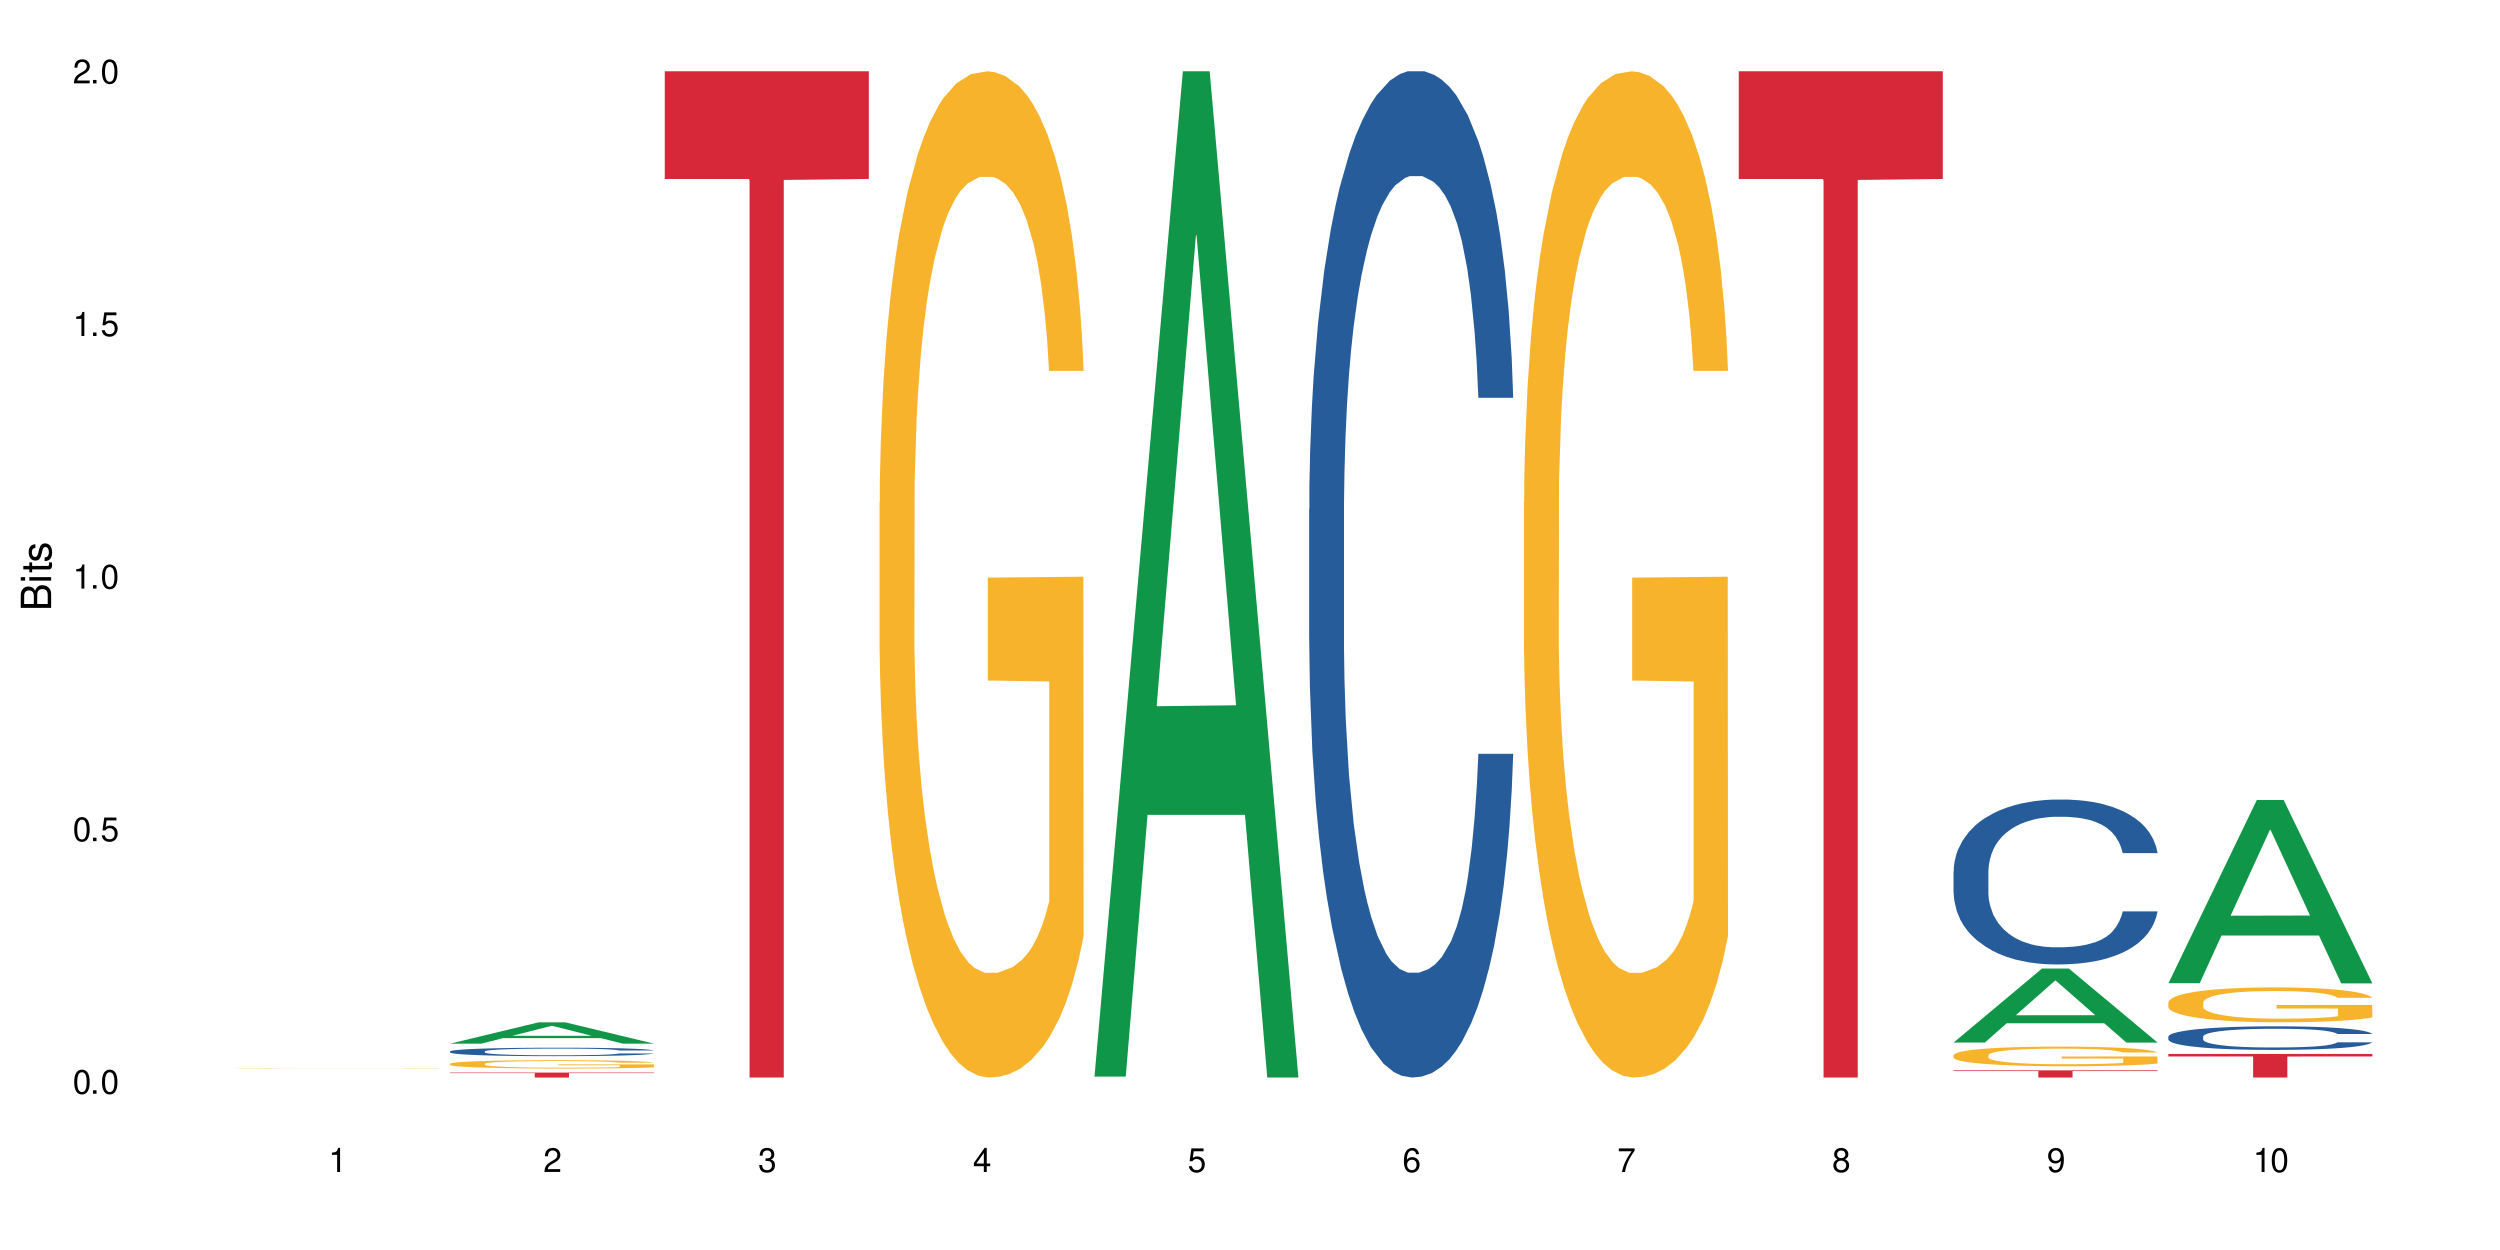 <?xml version="1.0" encoding="UTF-8"?>
<svg xmlns="http://www.w3.org/2000/svg" xmlns:xlink="http://www.w3.org/1999/xlink" width="720" height="360" viewBox="0 0 720 360">
<defs>
<g>
<g id="glyph-0-0">
</g>
<g id="glyph-0-1">
<path d="M 2.641 -6.938 C 2 -6.938 1.422 -6.656 1.078 -6.172 C 0.641 -5.562 0.406 -4.641 0.406 -3.359 C 0.406 -1.016 1.188 0.219 2.641 0.219 C 4.078 0.219 4.859 -1.016 4.859 -3.297 C 4.859 -4.641 4.656 -5.547 4.203 -6.172 C 3.844 -6.656 3.281 -6.938 2.641 -6.938 Z M 2.641 -6.188 C 3.547 -6.188 4 -5.25 4 -3.375 C 4 -1.406 3.562 -0.484 2.625 -0.484 C 1.734 -0.484 1.281 -1.438 1.281 -3.344 C 1.281 -5.25 1.734 -6.188 2.641 -6.188 Z M 2.641 -6.188 "/>
</g>
<g id="glyph-0-2">
<path d="M 1.828 -1 L 0.828 -1 L 0.828 0 L 1.828 0 Z M 1.828 -1 "/>
</g>
<g id="glyph-0-3">
<path d="M 4.562 -6.797 L 1.062 -6.797 L 0.547 -3.094 L 1.328 -3.094 C 1.719 -3.562 2.047 -3.734 2.578 -3.734 C 3.484 -3.734 4.062 -3.109 4.062 -2.094 C 4.062 -1.125 3.484 -0.531 2.578 -0.531 C 1.828 -0.531 1.375 -0.906 1.188 -1.672 L 0.328 -1.672 C 0.453 -1.109 0.547 -0.844 0.75 -0.594 C 1.125 -0.078 1.828 0.219 2.594 0.219 C 3.969 0.219 4.922 -0.781 4.922 -2.219 C 4.922 -3.562 4.031 -4.484 2.719 -4.484 C 2.25 -4.484 1.859 -4.359 1.469 -4.062 L 1.734 -5.969 L 4.562 -5.969 Z M 4.562 -6.797 "/>
</g>
<g id="glyph-0-4">
<path d="M 2.484 -4.938 L 2.484 0 L 3.328 0 L 3.328 -6.938 L 2.766 -6.938 C 2.469 -5.875 2.281 -5.734 0.984 -5.562 L 0.984 -4.938 Z M 2.484 -4.938 "/>
</g>
<g id="glyph-0-5">
<path d="M 4.859 -0.828 L 1.281 -0.828 C 1.359 -1.406 1.672 -1.781 2.5 -2.281 L 3.469 -2.828 C 4.406 -3.344 4.906 -4.062 4.906 -4.906 C 4.906 -5.484 4.672 -6.031 4.266 -6.406 C 3.859 -6.766 3.375 -6.938 2.719 -6.938 C 1.859 -6.938 1.219 -6.625 0.844 -6.031 C 0.609 -5.672 0.5 -5.234 0.484 -4.531 L 1.328 -4.531 C 1.359 -5.016 1.406 -5.281 1.531 -5.516 C 1.75 -5.938 2.188 -6.203 2.703 -6.203 C 3.469 -6.203 4.031 -5.641 4.031 -4.891 C 4.031 -4.344 3.719 -3.859 3.125 -3.516 L 2.234 -3 C 0.812 -2.172 0.406 -1.531 0.328 -0.016 L 4.859 -0.016 Z M 4.859 -0.828 "/>
</g>
<g id="glyph-0-6">
<path d="M 2.125 -3.188 L 2.578 -3.188 C 3.5 -3.188 3.984 -2.766 3.984 -1.922 C 3.984 -1.062 3.469 -0.531 2.594 -0.531 C 1.656 -0.531 1.203 -1 1.156 -2.016 L 0.312 -2.016 C 0.344 -1.453 0.438 -1.094 0.609 -0.781 C 0.953 -0.109 1.625 0.219 2.547 0.219 C 3.953 0.219 4.859 -0.625 4.859 -1.938 C 4.859 -2.828 4.516 -3.297 3.703 -3.594 C 4.344 -3.844 4.656 -4.328 4.656 -5.031 C 4.656 -6.219 3.875 -6.938 2.578 -6.938 C 1.203 -6.938 0.484 -6.172 0.453 -4.703 L 1.297 -4.703 C 1.312 -5.125 1.344 -5.359 1.453 -5.578 C 1.641 -5.969 2.062 -6.203 2.594 -6.203 C 3.344 -6.203 3.797 -5.75 3.797 -5 C 3.797 -4.516 3.609 -4.219 3.25 -4.047 C 3.016 -3.953 2.703 -3.922 2.125 -3.906 Z M 2.125 -3.188 "/>
</g>
<g id="glyph-0-7">
<path d="M 3.141 -1.672 L 3.141 0 L 3.984 0 L 3.984 -1.672 L 4.984 -1.672 L 4.984 -2.438 L 3.984 -2.438 L 3.984 -6.938 L 3.359 -6.938 L 0.266 -2.578 L 0.266 -1.672 Z M 3.141 -2.438 L 1 -2.438 L 3.141 -5.5 Z M 3.141 -2.438 "/>
</g>
<g id="glyph-0-8">
<path d="M 4.781 -5.125 C 4.609 -6.266 3.891 -6.938 2.844 -6.938 C 2.094 -6.938 1.422 -6.578 1.031 -5.953 C 0.594 -5.266 0.406 -4.422 0.406 -3.172 C 0.406 -2 0.578 -1.25 0.984 -0.641 C 1.359 -0.078 1.953 0.219 2.703 0.219 C 3.984 0.219 4.922 -0.75 4.922 -2.094 C 4.922 -3.375 4.062 -4.281 2.844 -4.281 C 2.172 -4.281 1.641 -4.031 1.281 -3.516 C 1.281 -5.234 1.828 -6.188 2.797 -6.188 C 3.391 -6.188 3.797 -5.797 3.938 -5.125 Z M 2.734 -3.531 C 3.547 -3.531 4.062 -2.953 4.062 -2.031 C 4.062 -1.156 3.484 -0.531 2.703 -0.531 C 1.922 -0.531 1.328 -1.188 1.328 -2.078 C 1.328 -2.938 1.906 -3.531 2.734 -3.531 Z M 2.734 -3.531 "/>
</g>
<g id="glyph-0-9">
<path d="M 4.984 -6.797 L 0.438 -6.797 L 0.438 -5.969 L 4.109 -5.969 C 2.5 -3.656 1.828 -2.234 1.328 0 L 2.219 0 C 2.594 -2.172 3.453 -4.047 4.984 -6.094 Z M 4.984 -6.797 "/>
</g>
<g id="glyph-0-10">
<path d="M 3.75 -3.656 C 4.469 -4.094 4.688 -4.438 4.688 -5.078 C 4.688 -6.172 3.844 -6.938 2.641 -6.938 C 1.438 -6.938 0.594 -6.172 0.594 -5.094 C 0.594 -4.438 0.812 -4.094 1.516 -3.656 C 0.734 -3.266 0.359 -2.703 0.359 -1.922 C 0.359 -0.656 1.281 0.219 2.641 0.219 C 3.984 0.219 4.922 -0.656 4.922 -1.922 C 4.922 -2.703 4.531 -3.266 3.75 -3.656 Z M 2.641 -6.188 C 3.359 -6.188 3.812 -5.75 3.812 -5.062 C 3.812 -4.406 3.344 -3.984 2.641 -3.984 C 1.922 -3.984 1.453 -4.406 1.453 -5.078 C 1.453 -5.75 1.922 -6.188 2.641 -6.188 Z M 2.641 -3.266 C 3.484 -3.266 4.062 -2.719 4.062 -1.906 C 4.062 -1.078 3.484 -0.531 2.625 -0.531 C 1.797 -0.531 1.219 -1.094 1.219 -1.906 C 1.219 -2.719 1.781 -3.266 2.641 -3.266 Z M 2.641 -3.266 "/>
</g>
<g id="glyph-0-11">
<path d="M 0.516 -1.578 C 0.672 -0.453 1.406 0.219 2.438 0.219 C 3.188 0.219 3.859 -0.141 4.266 -0.766 C 4.688 -1.453 4.891 -2.297 4.891 -3.547 C 4.891 -4.719 4.703 -5.453 4.312 -6.078 C 3.938 -6.641 3.344 -6.938 2.594 -6.938 C 1.297 -6.938 0.359 -5.969 0.359 -4.625 C 0.359 -3.344 1.234 -2.453 2.453 -2.453 C 3.094 -2.453 3.578 -2.672 4.016 -3.203 C 4 -1.484 3.469 -0.531 2.5 -0.531 C 1.906 -0.531 1.484 -0.906 1.359 -1.578 Z M 2.578 -6.203 C 3.375 -6.203 3.969 -5.531 3.969 -4.641 C 3.969 -3.797 3.391 -3.188 2.547 -3.188 C 1.734 -3.188 1.234 -3.766 1.234 -4.688 C 1.234 -5.562 1.797 -6.203 2.578 -6.203 Z M 2.578 -6.203 "/>
</g>
<g id="glyph-1-0">
</g>
<g id="glyph-1-1">
<path d="M 0 -0.953 L 0 -4.891 C 0 -5.719 -0.234 -6.344 -0.734 -6.797 C -1.188 -7.234 -1.812 -7.469 -2.5 -7.469 C -3.547 -7.469 -4.188 -7 -4.625 -5.875 C -4.984 -6.688 -5.625 -7.094 -6.531 -7.094 C -7.172 -7.094 -7.734 -6.859 -8.141 -6.391 C -8.562 -5.922 -8.75 -5.344 -8.75 -4.5 L -8.75 -0.953 Z M -4.984 -2.062 L -7.766 -2.062 L -7.766 -4.219 C -7.766 -4.844 -7.688 -5.203 -7.453 -5.5 C -7.219 -5.812 -6.859 -5.969 -6.375 -5.969 C -5.891 -5.969 -5.531 -5.812 -5.297 -5.5 C -5.062 -5.203 -4.984 -4.844 -4.984 -4.219 Z M -0.984 -2.062 L -4 -2.062 L -4 -4.781 C -4 -5.766 -3.438 -6.359 -2.484 -6.359 C -1.547 -6.359 -0.984 -5.766 -0.984 -4.781 Z M -0.984 -2.062 "/>
</g>
<g id="glyph-1-2">
<path d="M -6.281 -1.797 L -6.281 -0.797 L 0 -0.797 L 0 -1.797 Z M -8.75 -1.797 L -8.75 -0.797 L -7.484 -0.797 L -7.484 -1.797 Z M -8.75 -1.797 "/>
</g>
<g id="glyph-1-3">
<path d="M -6.281 -3.047 L -6.281 -2.016 L -8.016 -2.016 L -8.016 -1.016 L -6.281 -1.016 L -6.281 -0.172 L -5.469 -0.172 L -5.469 -1.016 L -0.719 -1.016 C -0.078 -1.016 0.281 -1.453 0.281 -2.234 C 0.281 -2.5 0.25 -2.719 0.188 -3.047 L -0.641 -3.047 C -0.609 -2.906 -0.594 -2.766 -0.594 -2.562 C -0.594 -2.141 -0.719 -2.016 -1.156 -2.016 L -5.469 -2.016 L -5.469 -3.047 Z M -6.281 -3.047 "/>
</g>
<g id="glyph-1-4">
<path d="M -4.531 -5.25 C -5.766 -5.25 -6.469 -4.422 -6.469 -2.969 C -6.469 -1.516 -5.719 -0.562 -4.547 -0.562 C -3.562 -0.562 -3.094 -1.062 -2.734 -2.562 L -2.516 -3.484 C -2.344 -4.188 -2.094 -4.469 -1.641 -4.469 C -1.047 -4.469 -0.641 -3.875 -0.641 -3 C -0.641 -2.453 -0.797 -2 -1.062 -1.75 C -1.25 -1.594 -1.422 -1.531 -1.875 -1.469 L -1.875 -0.406 C -0.422 -0.453 0.281 -1.266 0.281 -2.922 C 0.281 -4.5 -0.5 -5.516 -1.719 -5.516 C -2.656 -5.516 -3.172 -4.984 -3.469 -3.734 L -3.703 -2.766 C -3.891 -1.953 -4.156 -1.609 -4.594 -1.609 C -5.188 -1.609 -5.547 -2.125 -5.547 -2.938 C -5.547 -3.75 -5.203 -4.172 -4.531 -4.203 Z M -4.531 -5.25 "/>
</g>
</g>
</defs>
<rect x="-72" y="-36" width="864" height="432" fill="rgb(100%, 100%, 100%)" fill-opacity="1"/>
<path fill-rule="nonzero" fill="rgb(96.863%, 70.196%, 16.863%)" fill-opacity="1" d="M 67.73 307.688 L 67.801 307.688 L 67.801 307.684 L 68.09 307.68 L 68.805 307.672 L 69.738 307.668 L 70.742 307.664 L 71.387 307.664 L 72.461 307.66 L 73.395 307.656 L 75.758 307.652 L 78.77 307.648 L 80.418 307.648 L 82.281 307.645 L 86.148 307.645 L 89.875 307.641 L 110.16 307.641 L 111.949 307.645 L 113.812 307.645 L 116.105 307.648 L 118.258 307.648 L 121.695 307.656 L 123.129 307.656 L 124.348 307.66 L 125.422 307.664 L 126.07 307.668 L 126.5 307.672 L 116.535 307.672 L 115.965 307.668 L 115.32 307.664 L 114.242 307.664 L 113.168 307.66 L 112.094 307.66 L 110.086 307.656 L 108.367 307.652 L 89.66 307.652 L 87.656 307.656 L 85.719 307.656 L 83.57 307.66 L 82.137 307.664 L 81.348 307.664 L 80.344 307.668 L 79.629 307.672 L 78.84 307.676 L 78.41 307.676 L 77.836 307.684 L 77.766 307.703 L 77.98 307.707 L 78.41 307.711 L 78.984 307.711 L 80.703 307.719 L 82.207 307.723 L 83.496 307.727 L 84.5 307.727 L 86.438 307.73 L 87.227 307.73 L 89.09 307.734 L 111.809 307.734 L 113.312 307.73 L 116.609 307.73 L 116.609 307.707 L 98.906 307.703 L 98.906 307.695 L 126.426 307.695 L 126.5 307.73 L 124.992 307.734 L 123.129 307.738 L 121.34 307.738 L 119.477 307.742 L 116.824 307.742 L 114.672 307.746 L 88.227 307.746 L 85.934 307.742 L 83.066 307.742 L 81.203 307.738 L 79.27 307.738 L 77.336 307.734 L 75.613 307.734 L 74.469 307.73 L 73.32 307.727 L 72.102 307.727 L 70.957 307.723 L 70.098 307.719 L 69.309 307.715 L 68.16 307.707 L 67.875 307.703 L 67.73 307.703 Z M 67.73 307.688 "/>
<path fill-rule="nonzero" fill="rgb(6.275%, 58.824%, 28.235%)" fill-opacity="1" d="M 129.594 300.57 L 129.656 300.566 L 155.082 294.441 L 162.805 294.441 L 188.359 300.574 L 179.383 300.574 L 172.977 298.973 L 144.91 298.973 L 138.633 300.57 L 129.594 300.57 L 147.613 298.312 L 170.402 298.305 L 159.039 295.441 L 158.914 295.438 L 158.789 295.453 L 147.547 298.305 L 147.613 298.312 Z M 129.594 300.57 "/>
<path fill-rule="nonzero" fill="rgb(14.51%, 36.078%, 60%)" fill-opacity="1" d="M 129.594 302.801 L 129.664 302.797 L 129.664 302.742 L 129.879 302.66 L 130.379 302.551 L 130.883 302.48 L 132.172 302.348 L 133.965 302.223 L 135.828 302.121 L 137.188 302.066 L 138.406 302.02 L 141.203 301.938 L 142.992 301.895 L 144.93 301.859 L 147.293 301.82 L 149.016 301.797 L 152.883 301.762 L 155.75 301.746 L 157.973 301.738 L 162.773 301.738 L 165.641 301.75 L 167.719 301.762 L 170.012 301.777 L 171.949 301.797 L 175.316 301.848 L 178.324 301.91 L 179.688 301.945 L 181.836 302.016 L 183.484 302.082 L 184.633 302.137 L 185.922 302.223 L 187.07 302.32 L 187.93 302.434 L 188.359 302.531 L 178.324 302.531 L 177.824 302.441 L 177.25 302.371 L 176.176 302.281 L 175.102 302.215 L 173.598 302.152 L 172.234 302.109 L 170.371 302.066 L 168.723 302.039 L 167.004 302.02 L 165.355 302.008 L 162.199 301.992 L 158.547 301.992 L 157.184 302 L 154.391 302.016 L 152.883 302.031 L 150.734 302.062 L 149.23 302.09 L 147.438 302.137 L 146.219 302.176 L 144.715 302.23 L 143.641 302.281 L 142.422 302.355 L 141.703 302.414 L 141.059 302.473 L 140.484 302.547 L 140.055 302.625 L 139.77 302.707 L 139.625 302.789 L 139.625 303.133 L 139.77 303.215 L 140.129 303.309 L 141.059 303.441 L 142.422 303.562 L 143.996 303.652 L 145.504 303.723 L 146.363 303.754 L 147.508 303.789 L 149.301 303.832 L 151.879 303.875 L 153.387 303.895 L 155.68 303.914 L 158.043 303.922 L 161.199 303.922 L 163.992 303.914 L 165.855 303.902 L 167.789 303.883 L 170.441 303.844 L 172.09 303.809 L 173.523 303.77 L 174.598 303.727 L 175.316 303.691 L 176.391 303.621 L 177.25 303.547 L 177.895 303.469 L 178.324 303.391 L 188.359 303.391 L 187.93 303.48 L 187.285 303.566 L 186.641 303.633 L 185.637 303.711 L 184.488 303.777 L 182.84 303.855 L 181.48 303.906 L 179.688 303.965 L 178.039 304.008 L 176.246 304.043 L 173.598 304.09 L 171.875 304.109 L 170.012 304.129 L 167.789 304.148 L 164.996 304.164 L 161.984 304.172 L 159.191 304.176 L 156.18 304.172 L 153.957 304.16 L 151.02 304.141 L 147.367 304.102 L 144.715 304.059 L 142.637 304.016 L 140.844 303.973 L 138.836 303.914 L 136.258 303.816 L 134.68 303.738 L 133.605 303.676 L 132.387 303.59 L 131.527 303.512 L 130.523 303.387 L 129.809 303.23 L 129.594 303.105 Z M 129.594 302.801 "/>
<path fill-rule="nonzero" fill="rgb(96.863%, 70.196%, 16.863%)" fill-opacity="1" d="M 129.594 306.367 L 129.664 306.363 L 129.664 306.32 L 129.949 306.223 L 130.668 306.086 L 131.598 305.977 L 132.602 305.887 L 133.246 305.84 L 134.32 305.773 L 135.254 305.727 L 137.617 305.629 L 140.629 305.535 L 142.277 305.496 L 144.141 305.461 L 146.793 305.418 L 148.012 305.402 L 151.738 305.367 L 155.965 305.344 L 160.625 305.34 L 162.773 305.34 L 165.711 305.352 L 169.727 305.375 L 172.02 305.395 L 173.812 305.418 L 175.676 305.445 L 177.969 305.488 L 180.117 305.543 L 181.836 305.594 L 183.559 305.66 L 184.992 305.73 L 186.211 305.809 L 187.285 305.898 L 187.93 305.977 L 188.359 306.055 L 178.398 306.055 L 177.824 305.977 L 177.18 305.918 L 176.105 305.844 L 175.031 305.793 L 173.953 305.75 L 171.949 305.695 L 170.227 305.66 L 168.078 305.629 L 166 305.609 L 163.633 305.594 L 162.199 305.59 L 158.402 305.59 L 154.961 305.605 L 152.957 305.625 L 151.523 305.641 L 149.516 305.676 L 148.297 305.699 L 147.582 305.719 L 145.43 305.785 L 143.996 305.848 L 143.207 305.891 L 142.207 305.953 L 141.488 306.016 L 140.699 306.102 L 140.27 306.168 L 139.695 306.316 L 139.625 306.711 L 139.84 306.793 L 140.27 306.883 L 140.844 306.965 L 141.703 307.047 L 142.562 307.109 L 144.07 307.195 L 145.359 307.254 L 146.363 307.289 L 148.297 307.348 L 149.086 307.371 L 150.949 307.41 L 152.883 307.441 L 155.25 307.465 L 157.039 307.48 L 159.906 307.488 L 163.562 307.488 L 167.863 307.477 L 170.586 307.461 L 172.449 307.441 L 173.668 307.426 L 175.172 307.402 L 176.246 307.379 L 177.25 307.355 L 178.469 307.32 L 178.469 306.793 L 160.766 306.793 L 160.766 306.547 L 188.289 306.543 L 188.359 307.402 L 186.855 307.461 L 184.992 307.52 L 183.199 307.562 L 181.336 307.598 L 178.684 307.641 L 176.535 307.668 L 173.238 307.699 L 170.227 307.719 L 167.074 307.73 L 164.277 307.738 L 160.984 307.738 L 158.043 307.734 L 154.891 307.723 L 152.383 307.703 L 150.09 307.684 L 147.797 307.656 L 144.93 307.609 L 143.066 307.57 L 141.129 307.523 L 139.195 307.469 L 137.477 307.41 L 136.328 307.363 L 135.184 307.312 L 133.965 307.246 L 132.816 307.172 L 131.957 307.105 L 131.168 307.027 L 130.594 306.953 L 130.023 306.855 L 129.734 306.777 L 129.594 306.711 Z M 129.594 306.367 "/>
<path fill-rule="nonzero" fill="rgb(83.922%, 15.686%, 22.353%)" fill-opacity="1" d="M 129.594 308.902 L 188.359 308.902 L 188.359 309.059 L 163.867 309.059 L 163.867 310.332 L 154.012 310.332 L 154.012 309.059 L 129.594 309.059 Z M 129.594 308.902 "/>
<path fill-rule="nonzero" fill="rgb(83.922%, 15.686%, 22.353%)" fill-opacity="1" d="M 191.453 20.527 L 250.219 20.527 L 250.219 51.547 L 225.727 51.82 L 225.727 310.332 L 215.875 310.332 L 215.875 52.094 L 215.73 51.547 L 191.453 51.547 Z M 191.453 20.527 "/>
<path fill-rule="nonzero" fill="rgb(96.863%, 70.196%, 16.863%)" fill-opacity="1" d="M 253.312 144.652 L 253.387 144.387 L 253.387 139.094 L 253.672 127.184 L 254.387 110.777 L 255.32 97.277 L 256.324 86.691 L 256.969 81.133 L 258.043 73.195 L 258.977 67.371 L 261.34 55.461 L 264.352 44.348 L 266 39.582 L 267.863 35.082 L 270.516 30.055 L 271.73 28.203 L 275.461 23.965 L 279.688 21.32 L 284.348 20.527 L 286.496 20.789 L 289.434 21.848 L 293.449 24.762 L 295.742 27.406 L 297.531 30.055 L 299.395 33.496 L 301.691 38.789 L 303.84 45.141 L 305.559 51.492 L 307.281 59.43 L 308.715 67.902 L 309.93 77.164 L 311.008 88.281 L 311.652 97.543 L 312.082 106.805 L 302.121 106.805 L 301.547 97.543 L 300.902 90.398 L 299.824 81.664 L 298.75 75.312 L 297.676 70.281 L 295.668 63.402 L 293.949 59.168 L 291.801 55.461 L 289.723 53.078 L 287.355 51.492 L 285.922 50.961 L 282.125 50.961 L 278.684 52.816 L 276.676 54.934 L 275.242 57.051 L 273.238 61.02 L 272.02 64.195 L 271.301 66.312 L 269.152 74.516 L 267.719 81.93 L 266.93 86.957 L 265.926 94.898 L 265.211 102.043 L 264.422 112.629 L 263.992 120.57 L 263.418 138.566 L 263.348 186.207 L 263.562 196.262 L 263.992 207.113 L 264.566 216.641 L 265.426 226.699 L 266.285 234.375 L 267.789 244.695 L 269.082 251.578 L 270.082 256.078 L 272.02 263.223 L 272.809 265.605 L 274.672 270.367 L 276.605 274.074 L 278.973 277.25 L 280.762 278.836 L 283.629 280.16 L 287.285 280.16 L 291.586 278.574 L 294.309 276.457 L 296.172 274.34 L 297.391 272.484 L 298.895 269.574 L 299.969 266.926 L 300.973 264.016 L 302.191 259.516 L 302.191 196.262 L 284.488 195.996 L 284.488 166.355 L 312.008 166.09 L 312.082 269.574 L 310.578 276.719 L 308.715 283.602 L 306.922 288.895 L 305.059 293.395 L 302.406 298.422 L 300.258 301.598 L 296.961 305.305 L 293.949 307.688 L 290.797 309.273 L 288 310.066 L 284.703 310.332 L 281.766 309.805 L 278.613 308.215 L 276.105 306.098 L 273.812 303.453 L 271.516 300.012 L 268.652 294.453 L 266.789 289.953 L 264.852 284.395 L 262.918 277.777 L 261.195 270.633 L 260.051 265.074 L 258.902 258.723 L 257.684 250.781 L 256.539 241.785 L 255.68 233.578 L 254.891 224.316 L 254.316 215.582 L 253.742 203.672 L 253.457 194.145 L 253.312 185.941 Z M 253.312 144.652 "/>
<path fill-rule="nonzero" fill="rgb(6.275%, 58.824%, 28.235%)" fill-opacity="1" d="M 315.176 310.059 L 315.238 309.789 L 340.664 20.527 L 348.387 20.527 L 373.941 310.332 L 364.965 310.332 L 358.559 234.684 L 330.496 234.684 L 324.215 310.059 L 315.176 310.059 L 333.195 203.391 L 355.984 203.117 L 344.621 67.875 L 344.496 67.602 L 344.371 68.418 L 333.133 203.117 L 333.195 203.391 Z M 315.176 310.059 "/>
<path fill-rule="nonzero" fill="rgb(14.51%, 36.078%, 60%)" fill-opacity="1" d="M 377.035 146.621 L 377.105 146.355 L 377.105 140 L 377.32 129.934 L 377.824 117.215 L 378.324 108.477 L 379.617 92.844 L 381.406 77.746 L 383.27 66.09 L 384.633 59.203 L 385.852 53.902 L 388.645 44.102 L 390.438 39.07 L 392.371 34.566 L 394.738 30.062 L 396.457 27.414 L 400.328 23.176 L 403.195 21.32 L 405.414 20.527 L 410.219 20.527 L 413.086 21.586 L 415.164 22.91 L 417.457 25.031 L 419.391 27.414 L 422.758 33.242 L 425.77 40.66 L 427.133 44.898 L 429.281 53.109 L 430.93 61.055 L 432.078 67.945 L 433.367 77.746 L 434.512 89.668 L 435.375 103.176 L 435.805 114.566 L 425.77 114.566 L 425.27 103.973 L 424.695 95.758 L 423.621 84.898 L 422.543 77.215 L 421.039 69.535 L 419.68 64.5 L 417.816 59.469 L 416.168 56.289 L 414.445 53.902 L 412.797 52.316 L 409.645 50.727 L 405.988 50.727 L 404.629 51.254 L 401.832 53.375 L 400.328 55.23 L 398.176 58.938 L 396.672 62.383 L 394.879 67.68 L 393.664 72.184 L 392.156 79.07 L 391.082 85.164 L 389.863 93.906 L 389.148 100.527 L 388.504 107.945 L 387.93 116.688 L 387.5 125.957 L 387.211 135.762 L 387.07 145.297 L 387.07 186.355 L 387.211 195.895 L 387.57 207.02 L 388.504 223.18 L 389.863 237.219 L 391.441 248.344 L 392.945 256.293 L 393.805 260 L 394.953 264.238 L 396.742 269.535 L 399.324 274.836 L 400.828 276.953 L 403.121 279.074 L 405.488 280.133 L 408.641 280.133 L 411.438 279.074 L 413.301 277.75 L 415.234 275.629 L 417.887 271.125 L 419.535 266.887 L 420.969 261.855 L 422.043 256.82 L 422.758 252.582 L 423.836 244.371 L 424.695 235.363 L 425.34 226.094 L 425.77 217.086 L 435.805 217.086 L 435.375 227.684 L 434.727 238.012 L 434.082 245.695 L 433.078 254.969 L 431.934 263.18 L 430.285 272.449 L 428.922 278.543 L 427.133 285.168 L 425.484 290.199 L 423.691 294.703 L 421.039 300 L 419.32 302.648 L 417.457 305.035 L 415.234 307.152 L 412.438 309.008 L 409.43 310.066 L 406.633 310.332 L 403.625 309.801 L 401.402 308.742 L 398.465 306.359 L 394.809 301.59 L 392.156 296.559 L 390.078 291.523 L 388.289 286.227 L 386.281 279.074 L 383.699 267.418 L 382.125 258.41 L 381.047 250.992 L 379.832 240.664 L 378.969 231.391 L 377.969 216.555 L 377.25 197.746 L 377.035 183.18 Z M 377.035 146.621 "/>
<path fill-rule="nonzero" fill="rgb(96.863%, 70.196%, 16.863%)" fill-opacity="1" d="M 438.895 144.652 L 438.969 144.387 L 438.969 139.094 L 439.254 127.184 L 439.973 110.777 L 440.902 97.277 L 441.906 86.691 L 442.551 81.133 L 443.625 73.195 L 444.559 67.371 L 446.922 55.461 L 449.934 44.348 L 451.582 39.582 L 453.445 35.082 L 456.098 30.055 L 457.316 28.203 L 461.043 23.965 L 465.27 21.32 L 469.93 20.527 L 472.078 20.789 L 475.016 21.848 L 479.031 24.762 L 481.324 27.406 L 483.117 30.055 L 484.98 33.496 L 487.273 38.789 L 489.422 45.141 L 491.141 51.492 L 492.863 59.43 L 494.297 67.902 L 495.516 77.164 L 496.59 88.281 L 497.234 97.543 L 497.664 106.805 L 487.703 106.805 L 487.129 97.543 L 486.484 90.398 L 485.41 81.664 L 484.332 75.312 L 483.258 70.281 L 481.254 63.402 L 479.531 59.168 L 477.383 55.461 L 475.305 53.078 L 472.938 51.492 L 471.504 50.961 L 467.707 50.961 L 464.266 52.816 L 462.262 54.934 L 460.828 57.051 L 458.82 61.02 L 457.602 64.195 L 456.887 66.312 L 454.734 74.516 L 453.301 81.93 L 452.512 86.957 L 451.512 94.898 L 450.793 102.043 L 450.004 112.629 L 449.574 120.57 L 449 138.566 L 448.93 186.207 L 449.145 196.262 L 449.574 207.113 L 450.148 216.641 L 451.008 226.699 L 451.867 234.375 L 453.375 244.695 L 454.664 251.578 L 455.668 256.078 L 457.602 263.223 L 458.391 265.605 L 460.254 270.367 L 462.188 274.074 L 464.555 277.25 L 466.344 278.836 L 469.211 280.16 L 472.867 280.16 L 477.168 278.574 L 479.891 276.457 L 481.754 274.34 L 482.973 272.484 L 484.477 269.574 L 485.551 266.926 L 486.555 264.016 L 487.773 259.516 L 487.773 196.262 L 470.07 195.996 L 470.07 166.355 L 497.594 166.09 L 497.664 269.574 L 496.16 276.719 L 494.297 283.602 L 492.504 288.895 L 490.641 293.395 L 487.988 298.422 L 485.84 301.598 L 482.543 305.305 L 479.531 307.688 L 476.379 309.273 L 473.582 310.066 L 470.285 310.332 L 467.348 309.805 L 464.195 308.215 L 461.688 306.098 L 459.395 303.453 L 457.102 300.012 L 454.234 294.453 L 452.371 289.953 L 450.434 284.395 L 448.5 277.777 L 446.781 270.633 L 445.633 265.074 L 444.484 258.723 L 443.27 250.781 L 442.121 241.785 L 441.262 233.578 L 440.473 224.316 L 439.898 215.582 L 439.328 203.672 L 439.039 194.145 L 438.895 185.941 Z M 438.895 144.652 "/>
<path fill-rule="nonzero" fill="rgb(83.922%, 15.686%, 22.353%)" fill-opacity="1" d="M 500.758 20.527 L 559.523 20.527 L 559.523 51.547 L 535.031 51.82 L 535.031 310.332 L 525.18 310.332 L 525.18 52.094 L 525.035 51.547 L 500.758 51.547 Z M 500.758 20.527 "/>
<path fill-rule="nonzero" fill="rgb(6.275%, 58.824%, 28.235%)" fill-opacity="1" d="M 562.617 300.242 L 562.68 300.223 L 588.109 278.934 L 595.832 278.934 L 621.387 300.262 L 612.406 300.262 L 606.004 294.695 L 577.938 294.695 L 571.66 300.242 L 562.617 300.242 L 580.637 292.391 L 603.43 292.371 L 592.066 282.418 L 591.938 282.398 L 591.812 282.457 L 580.574 292.371 L 580.637 292.391 Z M 562.617 300.242 "/>
<path fill-rule="nonzero" fill="rgb(14.51%, 36.078%, 60%)" fill-opacity="1" d="M 562.617 250.949 L 562.691 250.906 L 562.691 249.863 L 562.906 248.215 L 563.406 246.129 L 563.906 244.699 L 565.199 242.137 L 566.988 239.664 L 568.852 237.754 L 570.215 236.625 L 571.434 235.758 L 574.227 234.152 L 576.02 233.328 L 577.953 232.59 L 580.32 231.852 L 582.039 231.418 L 585.91 230.723 L 588.777 230.422 L 591 230.289 L 595.801 230.289 L 598.668 230.465 L 600.746 230.68 L 603.039 231.027 L 604.973 231.418 L 608.344 232.375 L 611.352 233.59 L 612.715 234.281 L 614.863 235.629 L 616.512 236.93 L 617.66 238.059 L 618.949 239.664 L 620.098 241.617 L 620.957 243.832 L 621.387 245.695 L 611.352 245.695 L 610.852 243.961 L 610.277 242.617 L 609.203 240.836 L 608.129 239.578 L 606.621 238.32 L 605.262 237.496 L 603.398 236.668 L 601.75 236.148 L 600.027 235.758 L 598.379 235.5 L 595.227 235.238 L 591.57 235.238 L 590.211 235.324 L 587.414 235.672 L 585.91 235.977 L 583.762 236.582 L 582.254 237.148 L 580.465 238.016 L 579.246 238.754 L 577.738 239.883 L 576.664 240.879 L 575.445 242.312 L 574.73 243.398 L 574.086 244.613 L 573.512 246.043 L 573.082 247.562 L 572.793 249.168 L 572.652 250.73 L 572.652 257.457 L 572.793 259.02 L 573.152 260.844 L 574.086 263.492 L 575.445 265.789 L 577.023 267.613 L 578.527 268.914 L 579.387 269.523 L 580.535 270.219 L 582.328 271.086 L 584.906 271.953 L 586.41 272.301 L 588.707 272.648 L 591.07 272.82 L 594.223 272.82 L 597.02 272.648 L 598.883 272.43 L 600.816 272.082 L 603.469 271.348 L 605.117 270.652 L 606.551 269.828 L 607.625 269.004 L 608.344 268.309 L 609.418 266.961 L 610.277 265.488 L 610.922 263.969 L 611.352 262.492 L 621.387 262.492 L 620.957 264.227 L 620.312 265.922 L 619.664 267.18 L 618.664 268.699 L 617.516 270.043 L 615.867 271.562 L 614.504 272.562 L 612.715 273.645 L 611.066 274.469 L 609.273 275.207 L 606.621 276.078 L 604.902 276.512 L 603.039 276.902 L 600.816 277.246 L 598.023 277.551 L 595.012 277.727 L 592.219 277.77 L 589.207 277.684 L 586.984 277.508 L 584.047 277.117 L 580.391 276.336 L 577.738 275.512 L 575.66 274.688 L 573.871 273.82 L 571.863 272.648 L 569.281 270.738 L 567.707 269.262 L 566.633 268.047 L 565.414 266.355 L 564.555 264.836 L 563.551 262.406 L 562.832 259.324 L 562.617 256.938 Z M 562.617 250.949 "/>
<path fill-rule="nonzero" fill="rgb(96.863%, 70.196%, 16.863%)" fill-opacity="1" d="M 562.617 303.852 L 562.691 303.844 L 562.691 303.742 L 562.977 303.508 L 563.691 303.188 L 564.625 302.926 L 565.629 302.719 L 566.273 302.609 L 567.348 302.453 L 568.281 302.34 L 570.645 302.109 L 573.656 301.891 L 575.305 301.797 L 577.168 301.711 L 579.816 301.613 L 581.035 301.578 L 584.762 301.492 L 588.992 301.441 L 593.648 301.426 L 595.801 301.434 L 598.738 301.453 L 602.754 301.508 L 605.047 301.562 L 606.836 301.613 L 608.699 301.68 L 610.992 301.785 L 613.145 301.906 L 614.863 302.031 L 616.586 302.188 L 618.016 302.352 L 619.234 302.531 L 620.312 302.75 L 620.957 302.93 L 621.387 303.109 L 611.426 303.109 L 610.852 302.93 L 610.207 302.789 L 609.129 302.621 L 608.055 302.496 L 606.98 302.398 L 604.973 302.266 L 603.254 302.18 L 601.105 302.109 L 599.023 302.062 L 596.66 302.031 L 595.227 302.02 L 591.43 302.02 L 587.988 302.059 L 585.98 302.098 L 584.547 302.141 L 582.543 302.219 L 581.324 302.277 L 580.605 302.32 L 578.457 302.48 L 577.023 302.625 L 576.234 302.723 L 575.23 302.879 L 574.516 303.02 L 573.727 303.227 L 573.297 303.379 L 572.723 303.73 L 572.652 304.66 L 572.867 304.855 L 573.297 305.07 L 573.871 305.254 L 574.73 305.453 L 575.59 305.602 L 577.094 305.805 L 578.387 305.938 L 579.387 306.023 L 581.324 306.164 L 582.113 306.211 L 583.977 306.305 L 585.91 306.375 L 588.273 306.438 L 590.066 306.469 L 592.934 306.496 L 596.59 306.496 L 600.891 306.465 L 603.613 306.422 L 605.477 306.383 L 606.695 306.344 L 608.199 306.289 L 609.273 306.238 L 610.277 306.18 L 611.496 306.094 L 611.496 304.855 L 593.793 304.852 L 593.793 304.273 L 621.312 304.27 L 621.387 306.289 L 619.879 306.43 L 618.016 306.562 L 616.227 306.664 L 614.363 306.754 L 611.711 306.852 L 609.559 306.914 L 606.266 306.984 L 603.254 307.031 L 600.102 307.062 L 597.305 307.078 L 594.008 307.086 L 591.07 307.074 L 587.918 307.043 L 585.41 307 L 583.113 306.949 L 580.82 306.883 L 577.953 306.773 L 576.09 306.688 L 574.156 306.578 L 572.223 306.449 L 570.5 306.309 L 569.355 306.199 L 568.207 306.078 L 566.988 305.922 L 565.844 305.746 L 564.984 305.586 L 564.195 305.406 L 563.621 305.234 L 563.047 305.004 L 562.762 304.816 L 562.617 304.656 Z M 562.617 303.852 "/>
<path fill-rule="nonzero" fill="rgb(83.922%, 15.686%, 22.353%)" fill-opacity="1" d="M 562.617 308.25 L 621.387 308.25 L 621.387 308.473 L 596.895 308.473 L 596.895 310.332 L 587.039 310.332 L 587.039 308.477 L 586.895 308.473 L 562.617 308.473 Z M 562.617 308.25 "/>
<path fill-rule="nonzero" fill="rgb(6.275%, 58.824%, 28.235%)" fill-opacity="1" d="M 624.48 283.168 L 624.543 283.117 L 649.969 230.391 L 657.691 230.391 L 683.246 283.215 L 674.27 283.215 L 667.863 269.426 L 639.797 269.426 L 633.52 283.168 L 624.48 283.168 L 642.5 263.723 L 665.289 263.672 L 653.926 239.02 L 653.801 238.973 L 653.676 239.121 L 642.438 263.672 L 642.5 263.723 Z M 624.48 283.168 "/>
<path fill-rule="nonzero" fill="rgb(14.51%, 36.078%, 60%)" fill-opacity="1" d="M 624.48 298.539 L 624.551 298.531 L 624.551 298.383 L 624.766 298.148 L 625.266 297.852 L 625.77 297.645 L 627.059 297.277 L 628.852 296.926 L 630.715 296.652 L 632.074 296.488 L 633.293 296.367 L 636.09 296.137 L 637.879 296.02 L 639.816 295.914 L 642.18 295.809 L 643.902 295.746 L 647.77 295.645 L 650.637 295.602 L 652.859 295.582 L 657.66 295.582 L 660.527 295.609 L 662.605 295.641 L 664.898 295.688 L 666.836 295.746 L 670.203 295.883 L 673.215 296.055 L 674.574 296.156 L 676.727 296.348 L 678.375 296.535 L 679.52 296.695 L 680.809 296.926 L 681.957 297.203 L 682.816 297.52 L 683.246 297.789 L 673.215 297.789 L 672.711 297.539 L 672.137 297.348 L 671.062 297.094 L 669.988 296.914 L 668.484 296.73 L 667.121 296.613 L 665.258 296.496 L 663.609 296.422 L 661.891 296.367 L 660.242 296.328 L 657.086 296.293 L 653.434 296.293 L 652.07 296.305 L 649.277 296.355 L 647.77 296.398 L 645.621 296.484 L 644.117 296.566 L 642.324 296.688 L 641.105 296.793 L 639.602 296.957 L 638.527 297.098 L 637.309 297.305 L 636.59 297.457 L 635.945 297.633 L 635.371 297.836 L 634.941 298.055 L 634.656 298.285 L 634.512 298.508 L 634.512 299.469 L 634.656 299.695 L 635.016 299.953 L 635.945 300.332 L 637.309 300.664 L 638.883 300.922 L 640.391 301.109 L 641.25 301.195 L 642.395 301.297 L 644.188 301.422 L 646.766 301.543 L 648.273 301.594 L 650.566 301.645 L 652.93 301.668 L 656.086 301.668 L 658.879 301.645 L 660.742 301.613 L 662.68 301.562 L 665.328 301.457 L 666.977 301.359 L 668.41 301.238 L 669.488 301.121 L 670.203 301.023 L 671.277 300.832 L 672.137 300.617 L 672.781 300.402 L 673.215 300.191 L 683.246 300.191 L 682.816 300.438 L 682.172 300.68 L 681.527 300.859 L 680.523 301.078 L 679.375 301.27 L 677.727 301.488 L 676.367 301.633 L 674.574 301.785 L 672.926 301.902 L 671.133 302.012 L 668.484 302.133 L 666.762 302.195 L 664.898 302.25 L 662.68 302.301 L 659.883 302.344 L 656.871 302.371 L 654.078 302.375 L 651.066 302.363 L 648.848 302.34 L 645.906 302.281 L 642.254 302.172 L 639.602 302.055 L 637.523 301.934 L 635.73 301.812 L 633.723 301.645 L 631.145 301.371 L 629.566 301.16 L 628.492 300.984 L 627.273 300.742 L 626.414 300.527 L 625.41 300.18 L 624.695 299.738 L 624.48 299.395 Z M 624.48 298.539 "/>
<path fill-rule="nonzero" fill="rgb(96.863%, 70.196%, 16.863%)" fill-opacity="1" d="M 624.48 288.68 L 624.551 288.672 L 624.551 288.488 L 624.836 288.074 L 625.555 287.508 L 626.484 287.039 L 627.488 286.672 L 628.133 286.48 L 629.207 286.203 L 630.141 286.004 L 632.504 285.59 L 635.516 285.203 L 637.164 285.039 L 639.027 284.883 L 641.68 284.711 L 642.898 284.645 L 646.625 284.5 L 650.852 284.406 L 655.512 284.379 L 657.66 284.391 L 660.598 284.426 L 664.613 284.527 L 666.906 284.617 L 668.699 284.711 L 670.562 284.828 L 672.855 285.012 L 675.004 285.234 L 676.727 285.453 L 678.445 285.727 L 679.879 286.02 L 681.098 286.344 L 682.172 286.727 L 682.816 287.047 L 683.246 287.367 L 673.285 287.367 L 672.711 287.047 L 672.066 286.801 L 670.992 286.496 L 669.918 286.277 L 668.84 286.105 L 666.836 285.863 L 665.113 285.719 L 662.965 285.59 L 660.887 285.508 L 658.52 285.453 L 657.086 285.434 L 653.289 285.434 L 649.848 285.5 L 647.844 285.57 L 646.41 285.645 L 644.402 285.781 L 643.184 285.895 L 642.469 285.965 L 640.316 286.25 L 638.883 286.508 L 638.098 286.68 L 637.094 286.957 L 636.375 287.203 L 635.586 287.57 L 635.156 287.844 L 634.586 288.469 L 634.512 290.121 L 634.727 290.469 L 635.156 290.844 L 635.73 291.176 L 636.59 291.523 L 637.449 291.789 L 638.957 292.145 L 640.246 292.383 L 641.25 292.539 L 643.184 292.789 L 643.973 292.871 L 645.836 293.035 L 647.77 293.164 L 650.137 293.273 L 651.926 293.328 L 654.793 293.375 L 658.449 293.375 L 662.75 293.32 L 665.473 293.246 L 667.336 293.172 L 668.555 293.109 L 670.059 293.008 L 671.133 292.918 L 672.137 292.816 L 673.355 292.66 L 673.355 290.469 L 655.656 290.457 L 655.656 289.434 L 683.176 289.422 L 683.246 293.008 L 681.742 293.254 L 679.879 293.492 L 678.086 293.676 L 676.223 293.832 L 673.57 294.008 L 671.422 294.117 L 668.125 294.246 L 665.113 294.328 L 661.961 294.383 L 659.168 294.41 L 655.871 294.418 L 652.93 294.402 L 649.777 294.348 L 647.27 294.273 L 644.977 294.18 L 642.684 294.062 L 639.816 293.871 L 637.953 293.715 L 636.016 293.52 L 634.082 293.293 L 632.363 293.043 L 631.215 292.852 L 630.07 292.633 L 628.852 292.355 L 627.703 292.047 L 626.844 291.762 L 626.055 291.441 L 625.48 291.137 L 624.91 290.727 L 624.621 290.395 L 624.48 290.109 Z M 624.48 288.68 "/>
<path fill-rule="nonzero" fill="rgb(83.922%, 15.686%, 22.353%)" fill-opacity="1" d="M 624.48 303.539 L 683.246 303.539 L 683.246 304.266 L 658.754 304.273 L 658.754 310.332 L 648.898 310.332 L 648.898 304.281 L 648.758 304.266 L 624.48 304.266 Z M 624.48 303.539 "/>
<g fill="rgb(0%, 0%, 0%)" fill-opacity="1">
<use xlink:href="#glyph-0-1" x="20.965" y="314.993"/>
<use xlink:href="#glyph-0-2" x="25.965" y="314.993"/>
<use xlink:href="#glyph-0-1" x="28.965" y="314.993"/>
</g>
<g fill="rgb(0%, 0%, 0%)" fill-opacity="1">
<use xlink:href="#glyph-0-1" x="20.965" y="242.251"/>
<use xlink:href="#glyph-0-2" x="25.965" y="242.251"/>
<use xlink:href="#glyph-0-3" x="28.965" y="242.251"/>
</g>
<g fill="rgb(0%, 0%, 0%)" fill-opacity="1">
<use xlink:href="#glyph-0-4" x="20.965" y="169.509"/>
<use xlink:href="#glyph-0-2" x="25.965" y="169.509"/>
<use xlink:href="#glyph-0-1" x="28.965" y="169.509"/>
</g>
<g fill="rgb(0%, 0%, 0%)" fill-opacity="1">
<use xlink:href="#glyph-0-4" x="20.965" y="96.767"/>
<use xlink:href="#glyph-0-2" x="25.965" y="96.767"/>
<use xlink:href="#glyph-0-3" x="28.965" y="96.767"/>
</g>
<g fill="rgb(0%, 0%, 0%)" fill-opacity="1">
<use xlink:href="#glyph-0-5" x="20.965" y="24.024"/>
<use xlink:href="#glyph-0-2" x="25.965" y="24.024"/>
<use xlink:href="#glyph-0-1" x="28.965" y="24.024"/>
</g>
<g fill="rgb(0%, 0%, 0%)" fill-opacity="1">
<use xlink:href="#glyph-0-4" x="94.613" y="337.532"/>
</g>
<g fill="rgb(0%, 0%, 0%)" fill-opacity="1">
<use xlink:href="#glyph-0-5" x="156.477" y="337.532"/>
</g>
<g fill="rgb(0%, 0%, 0%)" fill-opacity="1">
<use xlink:href="#glyph-0-6" x="218.336" y="337.532"/>
</g>
<g fill="rgb(0%, 0%, 0%)" fill-opacity="1">
<use xlink:href="#glyph-0-7" x="280.199" y="337.532"/>
</g>
<g fill="rgb(0%, 0%, 0%)" fill-opacity="1">
<use xlink:href="#glyph-0-3" x="342.059" y="337.532"/>
</g>
<g fill="rgb(0%, 0%, 0%)" fill-opacity="1">
<use xlink:href="#glyph-0-8" x="403.918" y="337.532"/>
</g>
<g fill="rgb(0%, 0%, 0%)" fill-opacity="1">
<use xlink:href="#glyph-0-9" x="465.781" y="337.532"/>
</g>
<g fill="rgb(0%, 0%, 0%)" fill-opacity="1">
<use xlink:href="#glyph-0-10" x="527.641" y="337.532"/>
</g>
<g fill="rgb(0%, 0%, 0%)" fill-opacity="1">
<use xlink:href="#glyph-0-11" x="589.5" y="337.532"/>
</g>
<g fill="rgb(0%, 0%, 0%)" fill-opacity="1">
<use xlink:href="#glyph-0-4" x="648.863" y="337.532"/>
<use xlink:href="#glyph-0-1" x="653.863" y="337.532"/>
</g>
<g fill="rgb(0%, 0%, 0%)" fill-opacity="1">
<use xlink:href="#glyph-1-1" x="14.725" y="176.012"/>
<use xlink:href="#glyph-1-2" x="14.725" y="168.012"/>
<use xlink:href="#glyph-1-3" x="14.725" y="165.012"/>
<use xlink:href="#glyph-1-4" x="14.725" y="162.012"/>
</g>
</svg>
